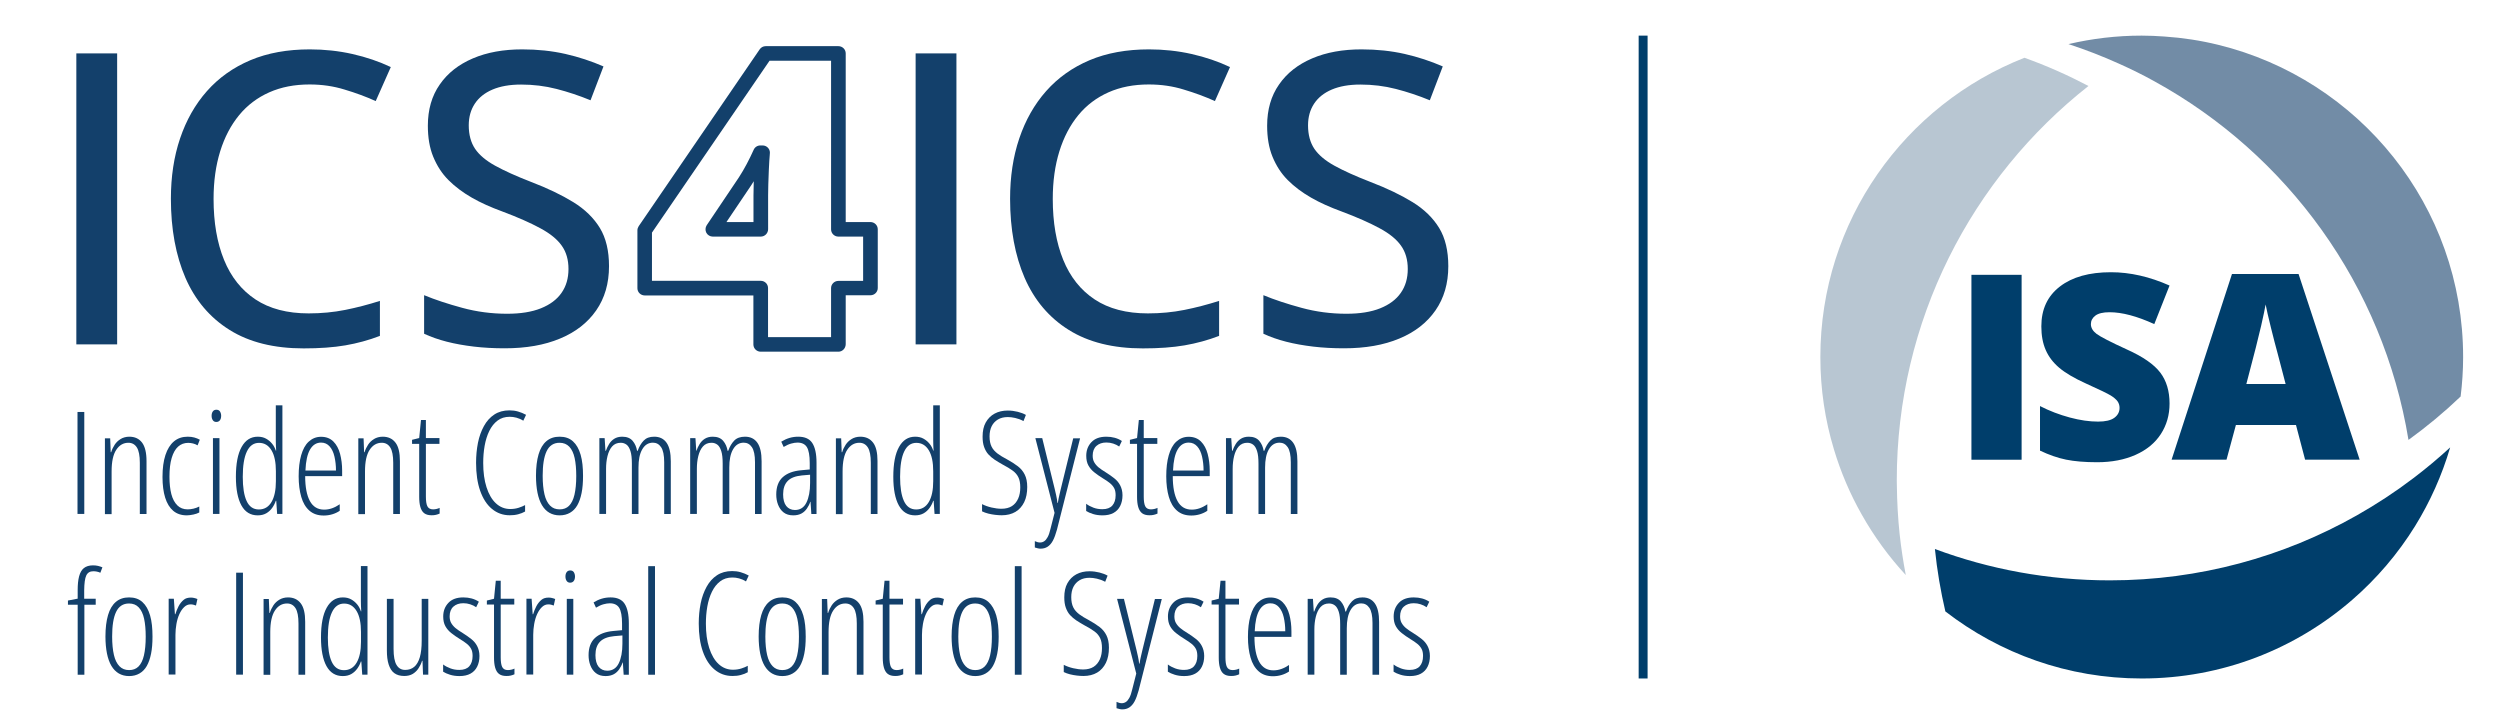 <?xml version="1.0" encoding="utf-8"?>
<!-- Generator: Adobe Illustrator 28.2.0, SVG Export Plug-In . SVG Version: 6.00 Build 0)  -->
<svg version="1.1" id="Layer_1" xmlns="http://www.w3.org/2000/svg" xmlns:xlink="http://www.w3.org/1999/xlink" x="0px" y="0px"
	 viewBox="0 0 280 80" style="enable-background:new 0 0 280 80;" xml:space="preserve">
<style type="text/css">
	.st0{fill:#13406B;}
	.st1{fill:#003E6B;}
	.st2{fill:#B8C6D2;}
	.st3{fill:#728CA6;}
</style>
<g>
	<g>
		<path class="st0" d="M8.55,38.57V5.98h4.57v32.59H8.55z"/>
		<path class="st0" d="M34.67,9.46c-1.68,0-3.18,0.29-4.51,0.88c-1.33,0.59-2.46,1.44-3.38,2.56c-0.92,1.12-1.63,2.47-2.12,4.05
			s-0.74,3.35-0.74,5.33c0,2.63,0.39,4.9,1.17,6.82c0.78,1.92,1.96,3.4,3.53,4.44s3.56,1.56,5.95,1.56c1.43,0,2.79-0.13,4.09-0.39
			c1.3-0.26,2.6-0.6,3.89-1.01v3.92c-1.25,0.48-2.54,0.83-3.87,1.06c-1.33,0.23-2.89,0.34-4.67,0.34c-3.33,0-6.1-0.69-8.3-2.07
			c-2.21-1.38-3.85-3.33-4.94-5.83c-1.08-2.5-1.63-5.46-1.63-8.86c0-2.47,0.34-4.72,1.03-6.76s1.69-3.81,3.01-5.3
			c1.32-1.49,2.95-2.65,4.87-3.46c1.92-0.81,4.14-1.21,6.65-1.21c1.63,0,3.23,0.17,4.78,0.52c1.55,0.35,2.98,0.84,4.29,1.46
			l-1.69,3.81c-1.08-0.49-2.25-0.92-3.49-1.29C37.36,9.65,36.05,9.46,34.67,9.46z"/>
		<path class="st0" d="M68.21,29.81c0,1.93-0.48,3.58-1.44,4.96c-0.96,1.38-2.31,2.43-4.05,3.15c-1.74,0.73-3.8,1.09-6.2,1.09
			c-1.2,0-2.35-0.06-3.44-0.19c-1.09-0.13-2.11-0.31-3.04-0.55c-0.94-0.24-1.78-0.54-2.54-0.89v-4.32c1.23,0.51,2.66,0.98,4.28,1.42
			c1.62,0.44,3.29,0.66,5.02,0.66c1.5,0,2.76-0.2,3.78-0.61c1.02-0.41,1.79-0.98,2.31-1.73c0.52-0.74,0.78-1.63,0.78-2.67
			c0-1.04-0.25-1.91-0.76-2.62c-0.5-0.71-1.3-1.36-2.4-1.95c-1.09-0.59-2.52-1.23-4.29-1.89c-1.23-0.45-2.36-0.95-3.37-1.53
			s-1.88-1.23-2.62-1.97s-1.3-1.62-1.71-2.62s-0.6-2.16-0.6-3.47c0-1.8,0.44-3.34,1.33-4.61c0.88-1.28,2.12-2.25,3.71-2.93
			c1.59-0.68,3.43-1.01,5.53-1.01c1.72,0,3.33,0.17,4.83,0.51c1.49,0.34,2.92,0.81,4.27,1.4l-1.45,3.79
			c-1.26-0.52-2.53-0.94-3.81-1.27c-1.28-0.33-2.6-0.49-3.97-0.49c-1.26,0-2.33,0.19-3.2,0.56c-0.87,0.37-1.53,0.9-1.98,1.58
			s-0.68,1.49-0.68,2.43c0,1.05,0.24,1.93,0.71,2.63c0.48,0.7,1.23,1.33,2.25,1.89c1.03,0.57,2.36,1.17,4.01,1.81
			c1.86,0.71,3.44,1.47,4.74,2.27c1.3,0.8,2.29,1.77,2.98,2.9C67.87,26.66,68.21,28.09,68.21,29.81z"/>
		<path class="st0" d="M93.9,39.39H85.2c-0.45,0-0.82-0.36-0.82-0.81v-5.49H72.21c-0.45,0-0.82-0.36-0.82-0.81V25.8
			c0-0.16,0.05-0.32,0.14-0.46L85.09,5.52c0.15-0.22,0.4-0.35,0.67-0.35h8.14c0.45,0,0.82,0.36,0.82,0.81v18.89h2.77
			c0.45,0,0.82,0.36,0.82,0.81v6.58c0,0.45-0.37,0.81-0.82,0.81h-2.77v5.49C94.71,39.02,94.35,39.39,93.9,39.39z M86.02,37.76h7.06
			v-5.49c0-0.45,0.37-0.81,0.82-0.81h2.77V26.5H93.9c-0.45,0-0.82-0.36-0.82-0.81V6.8h-6.89L73.02,26.05v5.4H85.2
			c0.45,0,0.82,0.36,0.82,0.81V37.76z M85.2,26.5h-5.37c-0.3,0-0.58-0.17-0.72-0.43s-0.12-0.59,0.04-0.84l3.61-5.37
			c0.61-0.94,1.16-1.99,1.65-3.08c0.13-0.3,0.42-0.49,0.75-0.49h0.25c0.45,0,0.82,0.36,0.82,0.81c0,0.04-0.01,0.14-0.02,0.3
			c-0.02,0.28-0.07,0.81-0.1,1.64c-0.05,1.2-0.08,2.15-0.08,2.85v3.79C86.02,26.14,85.65,26.5,85.2,26.5z M81.36,24.87h3.03V21.9
			c0-0.44,0.01-0.98,0.03-1.6c-0.09,0.16-0.19,0.31-0.29,0.46L81.36,24.87z"/>
		<path class="st0" d="M102.55,38.57V5.98h4.57v32.59H102.55z"/>
		<path class="st0" d="M128.66,9.46c-1.68,0-3.18,0.29-4.51,0.88c-1.33,0.59-2.46,1.44-3.38,2.56c-0.92,1.12-1.63,2.47-2.12,4.05
			s-0.74,3.35-0.74,5.33c0,2.63,0.39,4.9,1.17,6.82c0.78,1.92,1.96,3.4,3.53,4.44s3.56,1.56,5.95,1.56c1.43,0,2.79-0.13,4.09-0.39
			c1.3-0.26,2.6-0.6,3.89-1.01v3.92c-1.25,0.48-2.54,0.83-3.87,1.06c-1.33,0.23-2.89,0.34-4.67,0.34c-3.33,0-6.1-0.69-8.3-2.07
			c-2.21-1.38-3.85-3.33-4.94-5.83c-1.08-2.5-1.63-5.46-1.63-8.86c0-2.47,0.34-4.72,1.03-6.76s1.69-3.81,3.01-5.3
			c1.32-1.49,2.95-2.65,4.87-3.46c1.92-0.81,4.14-1.21,6.65-1.21c1.63,0,3.23,0.17,4.78,0.52c1.55,0.35,2.98,0.84,4.29,1.46
			l-1.69,3.81c-1.08-0.49-2.25-0.92-3.49-1.29C131.36,9.65,130.05,9.46,128.66,9.46z"/>
		<path class="st0" d="M162.21,29.81c0,1.93-0.48,3.58-1.44,4.96c-0.96,1.38-2.31,2.43-4.05,3.15c-1.74,0.73-3.8,1.09-6.2,1.09
			c-1.2,0-2.35-0.06-3.44-0.19c-1.09-0.13-2.11-0.31-3.04-0.55c-0.94-0.24-1.78-0.54-2.54-0.89v-4.32c1.23,0.51,2.66,0.98,4.28,1.42
			c1.62,0.44,3.29,0.66,5.02,0.66c1.5,0,2.76-0.2,3.78-0.61c1.02-0.41,1.79-0.98,2.31-1.73c0.52-0.74,0.78-1.63,0.78-2.67
			c0-1.04-0.25-1.91-0.76-2.62c-0.5-0.71-1.3-1.36-2.4-1.95c-1.09-0.59-2.52-1.23-4.29-1.89c-1.23-0.45-2.36-0.95-3.37-1.53
			s-1.88-1.23-2.62-1.97s-1.3-1.62-1.71-2.62s-0.6-2.16-0.6-3.47c0-1.8,0.44-3.34,1.33-4.61c0.88-1.28,2.12-2.25,3.71-2.93
			c1.59-0.68,3.43-1.01,5.53-1.01c1.72,0,3.33,0.17,4.83,0.51c1.49,0.34,2.92,0.81,4.27,1.4l-1.45,3.79
			c-1.26-0.52-2.53-0.94-3.81-1.27c-1.28-0.33-2.6-0.49-3.97-0.49c-1.26,0-2.33,0.19-3.2,0.56c-0.87,0.37-1.53,0.9-1.98,1.58
			s-0.68,1.49-0.68,2.43c0,1.05,0.24,1.93,0.71,2.63c0.48,0.7,1.23,1.33,2.25,1.89c1.03,0.57,2.36,1.17,4.01,1.81
			c1.86,0.71,3.44,1.47,4.74,2.27c1.3,0.8,2.29,1.77,2.98,2.9C161.87,26.66,162.21,28.09,162.21,29.81z"/>
	</g>
	<g>
		<path class="st1" d="M270.29,53.56c-2.01,1.53-4.13,2.92-6.34,4.17C255.78,62.35,246.35,65,236.3,65
			c-6.89,0-13.49-1.24-19.59-3.51c0.24,2.38,0.64,4.71,1.17,6.99c6.08,4.7,13.71,7.51,21.99,7.51c9.02,0,17.25-3.32,23.57-8.8
			c2.75-2.38,5.13-5.17,7.05-8.27c1.68-2.72,3.01-5.68,3.93-8.81C273.1,51.32,271.72,52.48,270.29,53.56z"/>
		<path class="st2" d="M233.91,9.63c-2.3-1.21-4.69-2.27-7.17-3.16c-13.38,5.25-22.86,18.27-22.86,33.52c0,3.6,0.53,7.07,1.52,10.34
			c0.77,2.57,1.82,5.02,3.12,7.31c1.38,2.45,3.04,4.72,4.93,6.77c-0.29-1.51-0.52-3.03-0.69-4.58c-0.19-1.79-0.29-3.61-0.31-5.45
			c0-0.18-0.01-0.37-0.01-0.55C212.43,35.9,220.83,19.93,233.91,9.63z"/>
		<path class="st3" d="M248.44,5.02c-1.95-0.48-3.96-0.79-6.03-0.93c-0.84-0.06-1.69-0.1-2.54-0.1c-2.82,0-5.56,0.33-8.2,0.95
			c1.93,0.63,3.81,1.36,5.65,2.19c1.36,0.61,2.69,1.26,3.98,1.98c14.85,8.16,25.61,22.83,28.45,40.16c2.06-1.49,4.01-3.11,5.84-4.86
			c0.18-1.45,0.28-2.92,0.28-4.41C275.88,23.06,264.19,8.87,248.44,5.02z"/>
		<g>
			<path class="st1" d="M220.8,51.48V30.78h5.62v20.71H220.8z"/>
			<path class="st1" d="M242.99,45.2c0,1.28-0.33,2.42-0.98,3.42s-1.59,1.77-2.82,2.32c-1.23,0.55-2.67,0.83-4.32,0.83
				c-1.38,0-2.54-0.1-3.47-0.29s-1.91-0.53-2.92-1.01v-4.99c1.07,0.55,2.18,0.97,3.33,1.28c1.15,0.31,2.21,0.46,3.17,0.46
				c0.83,0,1.44-0.14,1.83-0.43c0.39-0.29,0.58-0.66,0.58-1.11c0-0.28-0.08-0.53-0.23-0.74c-0.16-0.21-0.41-0.43-0.75-0.64
				s-1.26-0.66-2.75-1.33c-1.35-0.61-2.36-1.21-3.04-1.79c-0.68-0.58-1.18-1.24-1.5-1.98c-0.33-0.75-0.49-1.63-0.49-2.65
				c0-1.91,0.69-3.39,2.08-4.46c1.39-1.07,3.29-1.6,5.72-1.6c2.14,0,4.33,0.5,6.56,1.49l-1.71,4.32c-1.94-0.89-3.61-1.33-5.01-1.33
				c-0.73,0-1.26,0.13-1.59,0.38c-0.33,0.25-0.5,0.57-0.5,0.95c0,0.41,0.21,0.77,0.63,1.09c0.42,0.32,1.56,0.91,3.42,1.76
				c1.78,0.8,3.02,1.66,3.72,2.58C242.64,42.64,242.99,43.8,242.99,45.2z"/>
			<path class="st1" d="M258.17,51.48l-1.02-3.88h-6.73l-1.05,3.88h-6.15l6.76-20.79h7.46l6.84,20.79H258.17z M255.99,43.01
				l-0.89-3.4c-0.21-0.75-0.46-1.73-0.76-2.93c-0.3-1.2-0.49-2.06-0.59-2.58c-0.08,0.48-0.25,1.27-0.5,2.38s-0.8,3.28-1.66,6.53
				H255.99z"/>
		</g>
	</g>
	<rect x="183.53" y="3.99" class="st1" width="1" height="72"/>
	<g>
		<path class="st0" d="M8.68,57.57V46.14h0.76v11.42H8.68z"/>
		<path class="st0" d="M14.48,48.91c0.62,0,1.09,0.22,1.43,0.66c0.33,0.44,0.5,1.13,0.5,2.07v5.93h-0.75v-5.74
			c0-0.79-0.11-1.36-0.33-1.71s-0.54-0.53-0.95-0.53c-0.56,0-1.01,0.26-1.36,0.79s-0.52,1.33-0.52,2.42v4.78h-0.75v-8.49h0.59
			l0.06,1.56h0.05c0.09-0.31,0.23-0.59,0.4-0.85s0.4-0.47,0.66-0.63S14.11,48.91,14.48,48.91z"/>
		<path class="st0" d="M20.92,57.72c-0.61,0-1.12-0.17-1.52-0.51s-0.7-0.83-0.9-1.47s-0.3-1.42-0.3-2.32c0-0.97,0.11-1.79,0.33-2.46
			s0.54-1.18,0.96-1.53s0.93-0.52,1.54-0.52c0.27,0,0.51,0.03,0.73,0.09s0.42,0.14,0.62,0.25l-0.25,0.63
			c-0.17-0.1-0.34-0.17-0.51-0.21s-0.35-0.07-0.54-0.07c-0.44,0-0.82,0.14-1.13,0.42s-0.55,0.7-0.72,1.27s-0.25,1.27-0.25,2.11
			c0,0.75,0.07,1.4,0.21,1.94s0.37,0.96,0.67,1.26s0.69,0.45,1.16,0.45c0.21,0,0.43-0.03,0.65-0.08s0.44-0.13,0.65-0.24v0.67
			c-0.19,0.1-0.42,0.18-0.67,0.23S21.14,57.72,20.92,57.72z"/>
		<path class="st0" d="M24.24,45.89c0.18,0,0.32,0.07,0.4,0.2s0.13,0.29,0.13,0.48c0,0.21-0.05,0.38-0.14,0.5s-0.23,0.19-0.4,0.19
			c-0.17,0-0.3-0.06-0.39-0.19s-0.14-0.29-0.14-0.49s0.04-0.36,0.13-0.49S24.04,45.89,24.24,45.89z M24.58,49.07v8.49h-0.73v-8.49
			H24.58z"/>
		<path class="st0" d="M28.86,57.72c-0.8,0-1.41-0.37-1.82-1.11s-0.62-1.81-0.62-3.21c0-1.46,0.21-2.57,0.64-3.34
			s1.03-1.15,1.81-1.15c0.35,0,0.66,0.07,0.93,0.22s0.49,0.34,0.68,0.57s0.32,0.49,0.41,0.77h0.04c-0.01-0.21-0.02-0.41-0.03-0.6
			s-0.01-0.36-0.01-0.53v-3.94h0.74v12.16h-0.59l-0.1-1.47h-0.05c-0.09,0.28-0.23,0.55-0.41,0.8s-0.4,0.45-0.66,0.6
			S29.24,57.72,28.86,57.72z M28.99,57.06c0.62,0,1.09-0.28,1.42-0.84s0.49-1.34,0.49-2.33v-1.11c0-1-0.16-1.79-0.49-2.34
			s-0.79-0.84-1.4-0.84c-0.6,0-1.05,0.32-1.36,0.97s-0.46,1.59-0.46,2.84c0,1.17,0.14,2.07,0.43,2.7S28.36,57.06,28.99,57.06z"/>
		<path class="st0" d="M35.96,48.92c0.57,0,1.03,0.18,1.38,0.53s0.6,0.82,0.75,1.39s0.23,1.2,0.23,1.87v0.62h-4.14
			c0,1.22,0.18,2.15,0.53,2.79s0.88,0.96,1.6,0.96c0.29,0,0.58-0.05,0.87-0.15s0.58-0.25,0.87-0.45v0.73
			c-0.25,0.17-0.53,0.3-0.83,0.39s-0.62,0.14-0.96,0.14c-0.66,0-1.19-0.18-1.61-0.55s-0.72-0.88-0.91-1.54s-0.29-1.43-0.29-2.3
			c0-0.91,0.09-1.7,0.28-2.36s0.46-1.17,0.84-1.52S35.4,48.92,35.96,48.92z M35.96,49.57c-0.52,0-0.93,0.26-1.23,0.77
			s-0.48,1.3-0.52,2.36h3.42c0-0.56-0.06-1.08-0.17-1.56s-0.29-0.86-0.54-1.14S36.36,49.57,35.96,49.57z"/>
		<path class="st0" d="M42.86,48.91c0.62,0,1.09,0.22,1.43,0.66s0.5,1.13,0.5,2.07v5.93h-0.75v-5.74c0-0.79-0.11-1.36-0.33-1.71
			s-0.54-0.53-0.95-0.53c-0.56,0-1.01,0.26-1.36,0.79s-0.52,1.33-0.52,2.42v4.78h-0.75v-8.49h0.59l0.06,1.56h0.05
			c0.09-0.31,0.23-0.59,0.4-0.85s0.4-0.47,0.66-0.63S42.49,48.91,42.86,48.91z"/>
		<path class="st0" d="M48.5,57.05c0.14,0,0.27-0.02,0.4-0.05s0.25-0.07,0.34-0.12v0.64c-0.12,0.06-0.26,0.1-0.41,0.14
			s-0.31,0.05-0.5,0.05c-0.35,0-0.62-0.08-0.82-0.23s-0.34-0.39-0.43-0.7s-0.13-0.69-0.13-1.14v-5.93h-0.8v-0.45l0.8-0.2l0.2-2.02
			h0.55v2.02h1.52v0.65h-1.52v5.91c0,0.48,0.05,0.84,0.16,1.07S48.19,57.05,48.5,57.05z"/>
		<path class="st0" d="M57.09,46.68c-0.54,0-0.99,0.14-1.37,0.43s-0.68,0.67-0.92,1.16s-0.41,1.04-0.52,1.66s-0.16,1.26-0.16,1.92
			c0,1.04,0.12,1.94,0.37,2.72s0.6,1.38,1.05,1.8s0.99,0.64,1.61,0.64c0.34,0,0.66-0.05,0.94-0.14s0.52-0.19,0.72-0.3v0.72
			c-0.22,0.13-0.48,0.23-0.78,0.31s-0.61,0.11-0.94,0.11c-0.76,0-1.42-0.24-1.99-0.71s-1.01-1.15-1.32-2.03s-0.46-1.93-0.46-3.14
			c0-0.78,0.07-1.52,0.21-2.23s0.37-1.33,0.67-1.88s0.69-0.98,1.16-1.29s1.04-0.47,1.7-0.47c0.33,0,0.65,0.04,0.96,0.13
			s0.61,0.21,0.9,0.37l-0.31,0.66c-0.25-0.16-0.51-0.27-0.77-0.34S57.33,46.68,57.09,46.68z"/>
		<path class="st0" d="M65.3,53.31c0,0.72-0.05,1.35-0.16,1.9s-0.27,1.01-0.48,1.38s-0.49,0.65-0.82,0.84
			c-0.33,0.19-0.71,0.29-1.16,0.29c-0.44,0-0.82-0.1-1.15-0.29s-0.61-0.48-0.83-0.85s-0.39-0.84-0.5-1.39s-0.17-1.18-0.17-1.9
			c0-0.95,0.1-1.75,0.29-2.4s0.48-1.14,0.88-1.48s0.89-0.5,1.48-0.5c0.61,0,1.11,0.17,1.49,0.52c0.39,0.35,0.67,0.85,0.86,1.5
			S65.3,52.38,65.3,53.31z M60.78,53.29c0,0.82,0.07,1.51,0.2,2.07s0.34,0.97,0.62,1.26s0.64,0.43,1.08,0.43
			c0.43,0,0.78-0.13,1.05-0.4c0.27-0.27,0.48-0.68,0.61-1.24s0.2-1.26,0.2-2.1c0-0.79-0.06-1.46-0.18-2.01s-0.32-0.97-0.6-1.27
			c-0.28-0.29-0.64-0.44-1.09-0.44c-0.67,0-1.15,0.32-1.45,0.95S60.78,52.09,60.78,53.29z"/>
		<path class="st0" d="M73.27,48.91c0.6,0,1.06,0.22,1.38,0.67s0.48,1.14,0.48,2.09v5.9h-0.74v-5.8c0-0.79-0.12-1.35-0.35-1.69
			s-0.54-0.5-0.91-0.5c-0.52,0-0.91,0.25-1.2,0.75s-0.42,1.18-0.42,2.05v5.19h-0.74v-5.64c0-0.6-0.05-1.07-0.16-1.41
			s-0.25-0.58-0.44-0.72s-0.4-0.21-0.65-0.21c-0.4,0-0.72,0.14-0.96,0.41s-0.41,0.64-0.52,1.08s-0.16,0.92-0.16,1.43v5.05h-0.75
			v-8.49h0.59l0.09,1.42h0.05c0.09-0.27,0.21-0.52,0.36-0.76s0.34-0.44,0.58-0.59s0.54-0.23,0.89-0.23c0.52,0,0.91,0.16,1.17,0.47
			s0.42,0.68,0.49,1.11h0.07c0.17-0.48,0.4-0.86,0.68-1.15S72.76,48.91,73.27,48.91z"/>
		<path class="st0" d="M83.44,48.91c0.6,0,1.06,0.22,1.38,0.67s0.48,1.14,0.48,2.09v5.9h-0.74v-5.8c0-0.79-0.12-1.35-0.35-1.69
			s-0.54-0.5-0.91-0.5c-0.52,0-0.91,0.25-1.2,0.75s-0.42,1.18-0.42,2.05v5.19h-0.74v-5.64c0-0.6-0.05-1.07-0.16-1.41
			s-0.25-0.58-0.44-0.72s-0.4-0.21-0.65-0.21c-0.4,0-0.72,0.14-0.96,0.41s-0.41,0.64-0.52,1.08s-0.16,0.92-0.16,1.43v5.05h-0.75
			v-8.49h0.59l0.09,1.42H78c0.09-0.27,0.21-0.52,0.36-0.76s0.34-0.44,0.58-0.59s0.54-0.23,0.89-0.23c0.52,0,0.91,0.16,1.17,0.47
			s0.42,0.68,0.49,1.11h0.07c0.17-0.48,0.4-0.86,0.68-1.15S82.93,48.91,83.44,48.91z"/>
		<path class="st0" d="M89.41,48.91c0.72,0,1.25,0.23,1.56,0.7s0.48,1.2,0.48,2.21v5.75h-0.58l-0.09-1.37h-0.03
			c-0.09,0.28-0.22,0.53-0.38,0.76s-0.36,0.42-0.6,0.55s-0.55,0.21-0.92,0.21c-0.45,0-0.81-0.11-1.09-0.33s-0.48-0.51-0.62-0.87
			s-0.2-0.74-0.2-1.14c0-0.84,0.24-1.49,0.72-1.93s1.17-0.7,2.05-0.78l0.98-0.09v-0.72c0-0.84-0.11-1.44-0.32-1.78
			s-0.57-0.51-1.05-0.51c-0.21,0-0.45,0.04-0.71,0.11s-0.54,0.2-0.84,0.38l-0.27-0.59c0.29-0.18,0.59-0.32,0.92-0.42
			S89.08,48.91,89.41,48.91z M90.72,53.17l-0.92,0.08c-0.71,0.07-1.24,0.27-1.58,0.62s-0.51,0.84-0.51,1.5
			c0,0.57,0.12,1.01,0.35,1.3s0.56,0.45,0.97,0.45c0.59,0,1.02-0.28,1.29-0.83s0.41-1.28,0.41-2.2V53.17z"/>
		<path class="st0" d="M96.35,48.91c0.62,0,1.09,0.22,1.43,0.66s0.5,1.13,0.5,2.07v5.93h-0.75v-5.74c0-0.79-0.11-1.36-0.33-1.71
			s-0.54-0.53-0.95-0.53c-0.56,0-1.01,0.26-1.36,0.79s-0.52,1.33-0.52,2.42v4.78h-0.75v-8.49h0.59l0.06,1.56h0.05
			c0.09-0.31,0.23-0.59,0.4-0.85s0.4-0.47,0.66-0.63S95.98,48.91,96.35,48.91z"/>
		<path class="st0" d="M102.49,57.72c-0.8,0-1.41-0.37-1.82-1.11s-0.62-1.81-0.62-3.21c0-1.46,0.21-2.57,0.64-3.34
			s1.03-1.15,1.81-1.15c0.35,0,0.66,0.07,0.93,0.22s0.49,0.34,0.68,0.57s0.32,0.49,0.41,0.77h0.04c-0.01-0.21-0.02-0.41-0.03-0.6
			s-0.01-0.36-0.01-0.53v-3.94h0.74v12.16h-0.59l-0.1-1.47h-0.05c-0.09,0.28-0.23,0.55-0.41,0.8s-0.4,0.45-0.66,0.6
			S102.86,57.72,102.49,57.72z M102.61,57.06c0.62,0,1.09-0.28,1.42-0.84s0.49-1.34,0.49-2.33v-1.11c0-1-0.16-1.79-0.49-2.34
			s-0.79-0.84-1.4-0.84c-0.6,0-1.05,0.32-1.36,0.97s-0.46,1.59-0.46,2.84c0,1.17,0.14,2.07,0.43,2.7S101.98,57.06,102.61,57.06z"/>
		<path class="st0" d="M115.05,54.54c0,0.66-0.11,1.23-0.34,1.7s-0.56,0.84-0.98,1.09s-0.94,0.38-1.54,0.38
			c-0.24,0-0.49-0.02-0.75-0.05s-0.51-0.08-0.76-0.14s-0.48-0.15-0.69-0.25v-0.81c0.31,0.16,0.67,0.29,1.06,0.38
			s0.77,0.14,1.11,0.14c0.47,0,0.87-0.1,1.18-0.3s0.54-0.49,0.7-0.85s0.23-0.78,0.23-1.25c0-0.46-0.07-0.83-0.21-1.12
			s-0.35-0.54-0.64-0.75s-0.66-0.44-1.12-0.68c-0.31-0.18-0.61-0.35-0.88-0.53s-0.51-0.38-0.72-0.61s-0.36-0.5-0.48-0.83
			s-0.17-0.71-0.17-1.16c0-0.62,0.11-1.15,0.35-1.58s0.57-0.77,1-1s0.92-0.34,1.47-0.34c0.39,0,0.76,0.05,1.12,0.14
			s0.67,0.21,0.91,0.35l-0.27,0.69c-0.31-0.17-0.62-0.28-0.93-0.35s-0.58-0.1-0.82-0.1c-0.44,0-0.81,0.09-1.11,0.27
			s-0.54,0.43-0.7,0.75s-0.24,0.71-0.24,1.15c0,0.47,0.08,0.85,0.23,1.15s0.38,0.55,0.67,0.77s0.63,0.42,1.03,0.63
			c0.49,0.27,0.9,0.53,1.24,0.79s0.59,0.57,0.77,0.93S115.05,53.97,115.05,54.54z"/>
		<path class="st0" d="M115.96,49.07h0.77l1.4,5.7c0.07,0.29,0.13,0.52,0.16,0.7s0.07,0.33,0.09,0.46s0.04,0.26,0.05,0.39h0.05
			c0.05-0.31,0.1-0.59,0.16-0.83s0.11-0.49,0.17-0.73l1.39-5.67h0.77l-2.59,10.23c-0.14,0.51-0.29,0.92-0.46,1.24
			s-0.38,0.54-0.6,0.68s-0.48,0.21-0.77,0.21c-0.11,0-0.22-0.01-0.32-0.04s-0.21-0.06-0.33-0.09v-0.71c0.09,0.04,0.19,0.08,0.3,0.11
			s0.2,0.04,0.29,0.04c0.17,0,0.32-0.05,0.46-0.14s0.27-0.25,0.39-0.47s0.23-0.54,0.32-0.94l0.45-1.77L115.96,49.07z"/>
		<path class="st0" d="M125.72,55.47c0,0.46-0.09,0.86-0.26,1.2s-0.42,0.6-0.75,0.78s-0.74,0.27-1.23,0.27
			c-0.39,0-0.74-0.05-1.06-0.15s-0.57-0.21-0.77-0.34v-0.81c0.23,0.18,0.5,0.32,0.82,0.44s0.65,0.17,1,0.17
			c0.5,0,0.87-0.14,1.11-0.41s0.37-0.66,0.37-1.15c0-0.32-0.05-0.58-0.16-0.79s-0.27-0.4-0.48-0.57s-0.47-0.35-0.79-0.54
			c-0.36-0.22-0.68-0.45-0.96-0.67s-0.5-0.48-0.66-0.77s-0.24-0.65-0.24-1.08c0-0.61,0.19-1.12,0.58-1.53s0.94-0.61,1.67-0.61
			c0.33,0,0.65,0.04,0.94,0.12s0.56,0.2,0.8,0.36l-0.3,0.62c-0.2-0.14-0.42-0.25-0.67-0.33s-0.5-0.12-0.77-0.12
			c-0.46,0-0.83,0.13-1.11,0.38s-0.42,0.62-0.42,1.09c0,0.28,0.05,0.52,0.16,0.72s0.27,0.4,0.48,0.58s0.5,0.37,0.84,0.58
			c0.35,0.22,0.66,0.44,0.94,0.66s0.49,0.47,0.65,0.77S125.72,55.02,125.72,55.47z"/>
		<path class="st0" d="M128.9,57.05c0.14,0,0.27-0.02,0.4-0.05s0.25-0.07,0.34-0.12v0.64c-0.12,0.06-0.26,0.1-0.41,0.14
			s-0.31,0.05-0.5,0.05c-0.35,0-0.62-0.08-0.82-0.23c-0.2-0.16-0.34-0.39-0.43-0.7s-0.13-0.69-0.13-1.14v-5.93h-0.8v-0.45l0.8-0.2
			l0.2-2.02h0.55v2.02h1.52v0.65h-1.52v5.91c0,0.48,0.05,0.84,0.16,1.07S128.59,57.05,128.9,57.05z"/>
		<path class="st0" d="M133.13,48.92c0.57,0,1.03,0.18,1.38,0.53s0.6,0.82,0.75,1.39s0.23,1.2,0.23,1.87v0.62h-4.14
			c0,1.22,0.18,2.15,0.53,2.79s0.88,0.96,1.6,0.96c0.29,0,0.58-0.05,0.87-0.15s0.58-0.25,0.87-0.45v0.73
			c-0.25,0.17-0.53,0.3-0.83,0.39s-0.62,0.14-0.96,0.14c-0.66,0-1.19-0.18-1.61-0.55s-0.72-0.88-0.91-1.54s-0.29-1.43-0.29-2.3
			c0-0.91,0.09-1.7,0.28-2.36s0.46-1.17,0.84-1.52S132.57,48.92,133.13,48.92z M133.13,49.57c-0.52,0-0.93,0.26-1.23,0.77
			s-0.48,1.3-0.52,2.36h3.42c0-0.56-0.06-1.08-0.17-1.56s-0.29-0.86-0.54-1.14S133.53,49.57,133.13,49.57z"/>
		<path class="st0" d="M143.45,48.91c0.6,0,1.06,0.22,1.38,0.67s0.48,1.14,0.48,2.09v5.9h-0.74v-5.8c0-0.79-0.12-1.35-0.35-1.69
			s-0.54-0.5-0.91-0.5c-0.52,0-0.91,0.25-1.2,0.75s-0.42,1.18-0.42,2.05v5.19h-0.74v-5.64c0-0.6-0.05-1.07-0.16-1.41
			s-0.25-0.58-0.44-0.72s-0.4-0.21-0.65-0.21c-0.4,0-0.72,0.14-0.96,0.41s-0.41,0.64-0.52,1.08s-0.16,0.92-0.16,1.43v5.05h-0.75
			v-8.49h0.59l0.09,1.42h0.05c0.09-0.27,0.21-0.52,0.36-0.76s0.34-0.44,0.58-0.59s0.54-0.23,0.89-0.23c0.52,0,0.91,0.16,1.17,0.47
			s0.42,0.68,0.49,1.11h0.07c0.17-0.48,0.4-0.86,0.68-1.15S142.94,48.91,143.45,48.91z"/>
		<path class="st0" d="M10.74,67.73H9.45v7.84H8.7v-7.84H7.61v-0.47l1.09-0.21v-0.96c0-0.61,0.05-1.13,0.16-1.54
			s0.28-0.72,0.53-0.92s0.59-0.31,1.02-0.31c0.21,0,0.4,0.02,0.57,0.06s0.34,0.1,0.49,0.16l-0.23,0.61
			c-0.12-0.06-0.25-0.1-0.39-0.13s-0.27-0.04-0.4-0.04c-0.38,0-0.64,0.16-0.79,0.48s-0.22,0.88-0.23,1.67v0.93h1.29V67.73z"/>
		<path class="st0" d="M17.08,71.31c0,0.72-0.05,1.35-0.16,1.9s-0.27,1.01-0.48,1.38s-0.49,0.65-0.82,0.84s-0.71,0.29-1.16,0.29
			c-0.44,0-0.82-0.1-1.15-0.29s-0.61-0.48-0.83-0.85s-0.39-0.84-0.5-1.39s-0.17-1.18-0.17-1.9c0-0.95,0.1-1.75,0.29-2.4
			s0.48-1.14,0.88-1.48s0.89-0.5,1.48-0.5c0.61,0,1.11,0.17,1.49,0.52c0.39,0.35,0.67,0.85,0.86,1.5S17.08,70.38,17.08,71.31z
			 M12.56,71.29c0,0.82,0.07,1.51,0.2,2.07s0.34,0.97,0.62,1.26s0.64,0.43,1.08,0.43c0.43,0,0.78-0.13,1.05-0.4s0.48-0.68,0.61-1.24
			c0.13-0.56,0.2-1.26,0.2-2.1c0-0.79-0.06-1.46-0.18-2.01s-0.32-0.97-0.6-1.27s-0.64-0.44-1.09-0.44c-0.67,0-1.15,0.32-1.45,0.95
			S12.56,70.09,12.56,71.29z"/>
		<path class="st0" d="M21.38,66.93c0.11,0,0.23,0.01,0.35,0.04s0.25,0.06,0.38,0.12l-0.16,0.73c-0.08-0.03-0.17-0.06-0.28-0.09
			s-0.22-0.04-0.33-0.04c-0.27,0-0.5,0.1-0.71,0.3s-0.39,0.46-0.54,0.79s-0.26,0.7-0.33,1.1s-0.11,0.81-0.11,1.22v4.45h-0.76v-8.49
			h0.58l0.12,1.73h0.05c0.09-0.31,0.21-0.6,0.36-0.89s0.34-0.52,0.56-0.71S21.06,66.93,21.38,66.93z"/>
		<path class="st0" d="M26.45,75.57V64.14h0.76v11.42H26.45z"/>
		<path class="st0" d="M32.25,66.91c0.62,0,1.09,0.22,1.43,0.66s0.5,1.13,0.5,2.07v5.93h-0.75v-5.74c0-0.79-0.11-1.36-0.33-1.71
			s-0.54-0.53-0.95-0.53c-0.56,0-1.01,0.26-1.36,0.79s-0.52,1.33-0.52,2.42v4.78h-0.75v-8.49h0.59l0.06,1.56h0.05
			c0.09-0.31,0.23-0.59,0.4-0.85s0.4-0.47,0.66-0.63S31.88,66.91,32.25,66.91z"/>
		<path class="st0" d="M38.39,75.72c-0.8,0-1.41-0.37-1.82-1.11s-0.62-1.81-0.62-3.21c0-1.46,0.21-2.57,0.64-3.34
			s1.03-1.15,1.81-1.15c0.35,0,0.66,0.07,0.93,0.22s0.49,0.34,0.68,0.57s0.32,0.49,0.41,0.77h0.04c-0.01-0.21-0.02-0.41-0.03-0.6
			s-0.01-0.36-0.01-0.53v-3.94h0.74v12.16h-0.59l-0.1-1.47h-0.05c-0.09,0.28-0.23,0.55-0.41,0.8s-0.4,0.45-0.66,0.6
			S38.77,75.72,38.39,75.72z M38.52,75.06c0.62,0,1.09-0.28,1.42-0.84s0.49-1.34,0.49-2.33v-1.11c0-1-0.16-1.79-0.49-2.34
			s-0.79-0.84-1.4-0.84c-0.6,0-1.05,0.32-1.36,0.97s-0.46,1.59-0.46,2.84c0,1.17,0.14,2.07,0.43,2.7S37.89,75.06,38.52,75.06z"/>
		<path class="st0" d="M47.97,67.07v8.49h-0.59l-0.06-1.55h-0.05c-0.09,0.3-0.22,0.57-0.39,0.83s-0.38,0.47-0.64,0.63
			s-0.59,0.24-0.97,0.24c-0.45,0-0.82-0.11-1.11-0.32s-0.49-0.54-0.63-0.97s-0.2-0.95-0.2-1.57v-5.78h0.75v5.61
			c0,0.82,0.11,1.42,0.33,1.79s0.54,0.56,0.97,0.56c0.41,0,0.75-0.12,1.02-0.35s0.48-0.59,0.62-1.07s0.21-1.1,0.21-1.84v-4.7H47.97z
			"/>
		<path class="st0" d="M53.7,73.47c0,0.46-0.09,0.86-0.26,1.2s-0.42,0.6-0.75,0.78s-0.74,0.27-1.23,0.27
			c-0.39,0-0.74-0.05-1.06-0.15s-0.57-0.21-0.77-0.34v-0.81c0.23,0.18,0.5,0.32,0.82,0.44s0.65,0.17,1,0.17
			c0.5,0,0.87-0.14,1.11-0.41s0.37-0.66,0.37-1.15c0-0.32-0.05-0.58-0.16-0.79s-0.27-0.4-0.48-0.57s-0.47-0.35-0.79-0.54
			c-0.36-0.22-0.68-0.45-0.96-0.67s-0.5-0.48-0.66-0.77s-0.24-0.65-0.24-1.08c0-0.61,0.19-1.12,0.58-1.53s0.94-0.61,1.67-0.61
			c0.33,0,0.65,0.04,0.94,0.12s0.56,0.2,0.8,0.36l-0.3,0.62c-0.2-0.14-0.42-0.25-0.67-0.33s-0.5-0.12-0.77-0.12
			c-0.46,0-0.83,0.13-1.11,0.38s-0.42,0.62-0.42,1.09c0,0.28,0.05,0.52,0.16,0.72s0.27,0.4,0.48,0.58s0.5,0.37,0.84,0.58
			c0.35,0.22,0.66,0.44,0.94,0.66s0.49,0.47,0.65,0.77S53.7,73.02,53.7,73.47z"/>
		<path class="st0" d="M56.88,75.05c0.14,0,0.27-0.02,0.4-0.05s0.25-0.07,0.34-0.12v0.64c-0.12,0.06-0.26,0.1-0.41,0.14
			s-0.31,0.05-0.5,0.05c-0.35,0-0.62-0.08-0.82-0.23s-0.34-0.39-0.43-0.7s-0.13-0.69-0.13-1.14v-5.93h-0.8v-0.45l0.8-0.2l0.2-2.02
			h0.55v2.02h1.52v0.65h-1.52v5.91c0,0.48,0.05,0.84,0.16,1.07S56.56,75.05,56.88,75.05z"/>
		<path class="st0" d="M61.45,66.93c0.11,0,0.23,0.01,0.35,0.04s0.25,0.06,0.38,0.12l-0.16,0.73c-0.08-0.03-0.17-0.06-0.28-0.09
			s-0.22-0.04-0.33-0.04c-0.27,0-0.5,0.1-0.71,0.3s-0.39,0.46-0.54,0.79s-0.26,0.7-0.33,1.1s-0.11,0.81-0.11,1.22v4.45h-0.76v-8.49
			h0.58l0.12,1.73h0.05c0.09-0.31,0.21-0.6,0.36-0.89s0.34-0.52,0.56-0.71S61.13,66.93,61.45,66.93z"/>
		<path class="st0" d="M63.87,63.89c0.18,0,0.32,0.07,0.4,0.2s0.13,0.29,0.13,0.48c0,0.21-0.05,0.38-0.14,0.5s-0.23,0.19-0.4,0.19
			c-0.17,0-0.3-0.06-0.39-0.19s-0.14-0.29-0.14-0.49s0.04-0.36,0.13-0.49S63.68,63.89,63.87,63.89z M64.21,67.07v8.49h-0.73v-8.49
			H64.21z"/>
		<path class="st0" d="M68.39,66.91c0.72,0,1.25,0.23,1.56,0.7s0.48,1.2,0.48,2.21v5.75h-0.58l-0.09-1.37h-0.03
			c-0.09,0.28-0.22,0.53-0.38,0.76s-0.36,0.42-0.6,0.55s-0.55,0.21-0.92,0.21c-0.45,0-0.81-0.11-1.09-0.33s-0.48-0.51-0.62-0.87
			s-0.2-0.74-0.2-1.14c0-0.84,0.24-1.49,0.72-1.93s1.17-0.7,2.05-0.78l0.98-0.09v-0.72c0-0.84-0.11-1.44-0.32-1.78
			s-0.57-0.51-1.05-0.51c-0.21,0-0.45,0.04-0.71,0.11s-0.54,0.2-0.84,0.38l-0.27-0.59c0.29-0.18,0.59-0.32,0.92-0.42
			S68.07,66.91,68.39,66.91z M69.7,71.17l-0.92,0.08c-0.71,0.07-1.24,0.27-1.58,0.62s-0.51,0.84-0.51,1.5c0,0.57,0.12,1.01,0.35,1.3
			s0.56,0.45,0.97,0.45c0.59,0,1.02-0.28,1.29-0.83s0.41-1.28,0.41-2.2V71.17z"/>
		<path class="st0" d="M73.35,75.57H72.6V63.41h0.76V75.57z"/>
		<path class="st0" d="M82.03,64.68c-0.54,0-0.99,0.14-1.37,0.43s-0.68,0.67-0.92,1.16s-0.41,1.04-0.52,1.66s-0.16,1.26-0.16,1.92
			c0,1.04,0.12,1.94,0.37,2.72s0.6,1.38,1.05,1.8s0.99,0.64,1.61,0.64c0.34,0,0.66-0.05,0.94-0.14s0.52-0.19,0.72-0.3v0.72
			c-0.22,0.13-0.48,0.23-0.78,0.31s-0.61,0.11-0.94,0.11c-0.76,0-1.42-0.24-1.99-0.71s-1.01-1.15-1.32-2.03s-0.46-1.93-0.46-3.14
			c0-0.78,0.07-1.52,0.21-2.23s0.37-1.33,0.67-1.88s0.69-0.98,1.16-1.29s1.04-0.47,1.7-0.47c0.33,0,0.65,0.04,0.96,0.13
			s0.61,0.21,0.9,0.37l-0.31,0.66c-0.25-0.16-0.51-0.27-0.77-0.34S82.27,64.68,82.03,64.68z"/>
		<path class="st0" d="M90.24,71.31c0,0.72-0.05,1.35-0.16,1.9s-0.27,1.01-0.48,1.38s-0.49,0.65-0.82,0.84s-0.71,0.29-1.16,0.29
			c-0.44,0-0.82-0.1-1.15-0.29s-0.61-0.48-0.83-0.85s-0.39-0.84-0.5-1.39s-0.17-1.18-0.17-1.9c0-0.95,0.1-1.75,0.29-2.4
			s0.48-1.14,0.88-1.48s0.89-0.5,1.48-0.5c0.61,0,1.11,0.17,1.49,0.52s0.67,0.85,0.86,1.5S90.24,70.38,90.24,71.31z M85.72,71.29
			c0,0.82,0.07,1.51,0.2,2.07s0.34,0.97,0.62,1.26s0.64,0.43,1.08,0.43c0.43,0,0.78-0.13,1.05-0.4s0.48-0.68,0.61-1.24
			s0.2-1.26,0.2-2.1c0-0.79-0.06-1.46-0.18-2.01s-0.32-0.97-0.6-1.27s-0.64-0.44-1.09-0.44c-0.67,0-1.15,0.32-1.45,0.95
			S85.72,70.09,85.72,71.29z"/>
		<path class="st0" d="M94.78,66.91c0.62,0,1.09,0.22,1.43,0.66s0.5,1.13,0.5,2.07v5.93h-0.75v-5.74c0-0.79-0.11-1.36-0.33-1.71
			s-0.54-0.53-0.95-0.53c-0.56,0-1.01,0.26-1.36,0.79s-0.52,1.33-0.52,2.42v4.78h-0.75v-8.49h0.59l0.06,1.56h0.05
			c0.09-0.31,0.23-0.59,0.4-0.85s0.4-0.47,0.66-0.63S94.41,66.91,94.78,66.91z"/>
		<path class="st0" d="M100.42,75.05c0.14,0,0.27-0.02,0.4-0.05s0.25-0.07,0.34-0.12v0.64c-0.12,0.06-0.26,0.1-0.41,0.14
			s-0.31,0.05-0.5,0.05c-0.35,0-0.62-0.08-0.82-0.23s-0.34-0.39-0.43-0.7s-0.13-0.69-0.13-1.14v-5.93h-0.8v-0.45l0.8-0.2l0.2-2.02
			h0.55v2.02h1.52v0.65h-1.52v5.91c0,0.48,0.05,0.84,0.16,1.07S100.11,75.05,100.42,75.05z"/>
		<path class="st0" d="M104.99,66.93c0.11,0,0.23,0.01,0.35,0.04s0.25,0.06,0.38,0.12l-0.16,0.73c-0.08-0.03-0.17-0.06-0.28-0.09
			s-0.22-0.04-0.33-0.04c-0.27,0-0.5,0.1-0.71,0.3s-0.39,0.46-0.54,0.79s-0.26,0.7-0.33,1.1s-0.11,0.81-0.11,1.22v4.45h-0.76v-8.49
			h0.58l0.12,1.73h0.05c0.09-0.31,0.21-0.6,0.36-0.89s0.34-0.52,0.56-0.71S104.68,66.93,104.99,66.93z"/>
		<path class="st0" d="M111.85,71.31c0,0.72-0.05,1.35-0.16,1.9s-0.27,1.01-0.48,1.38s-0.49,0.65-0.82,0.84s-0.71,0.29-1.16,0.29
			c-0.44,0-0.82-0.1-1.15-0.29s-0.61-0.48-0.83-0.85s-0.39-0.84-0.5-1.39s-0.17-1.18-0.17-1.9c0-0.95,0.1-1.75,0.29-2.4
			s0.48-1.14,0.88-1.48s0.89-0.5,1.48-0.5c0.61,0,1.11,0.17,1.49,0.52s0.67,0.85,0.86,1.5S111.85,70.38,111.85,71.31z M107.33,71.29
			c0,0.82,0.07,1.51,0.2,2.07s0.34,0.97,0.62,1.26s0.64,0.43,1.08,0.43c0.43,0,0.78-0.13,1.05-0.4s0.48-0.68,0.61-1.24
			s0.2-1.26,0.2-2.1c0-0.79-0.06-1.46-0.18-2.01s-0.32-0.97-0.6-1.27s-0.64-0.44-1.09-0.44c-0.67,0-1.15,0.32-1.45,0.95
			S107.33,70.09,107.33,71.29z"/>
		<path class="st0" d="M114.42,75.57h-0.76V63.41h0.76V75.57z"/>
		<path class="st0" d="M124.2,72.54c0,0.66-0.11,1.23-0.34,1.7s-0.56,0.84-0.98,1.09s-0.94,0.38-1.54,0.38
			c-0.24,0-0.49-0.02-0.75-0.05s-0.51-0.08-0.76-0.14s-0.48-0.15-0.69-0.25v-0.81c0.31,0.16,0.67,0.29,1.06,0.38
			s0.77,0.14,1.11,0.14c0.47,0,0.87-0.1,1.18-0.3s0.54-0.49,0.7-0.85s0.23-0.78,0.23-1.25c0-0.46-0.07-0.83-0.21-1.12
			s-0.35-0.54-0.64-0.75s-0.66-0.44-1.12-0.68c-0.31-0.18-0.61-0.35-0.88-0.53s-0.51-0.38-0.72-0.61s-0.36-0.5-0.48-0.83
			s-0.17-0.71-0.17-1.16c0-0.62,0.11-1.15,0.35-1.58s0.57-0.77,1-1s0.92-0.34,1.47-0.34c0.39,0,0.76,0.05,1.12,0.14
			s0.67,0.21,0.91,0.35l-0.27,0.69c-0.31-0.17-0.62-0.28-0.93-0.35s-0.58-0.1-0.82-0.1c-0.44,0-0.81,0.09-1.11,0.27
			s-0.54,0.43-0.7,0.75s-0.24,0.71-0.24,1.15c0,0.47,0.08,0.85,0.23,1.15s0.38,0.55,0.67,0.77s0.63,0.42,1.03,0.63
			c0.49,0.27,0.9,0.53,1.24,0.79s0.59,0.57,0.77,0.93S124.2,71.97,124.2,72.54z"/>
		<path class="st0" d="M125.11,67.07h0.77l1.4,5.7c0.07,0.29,0.13,0.52,0.16,0.7s0.07,0.33,0.09,0.46s0.04,0.26,0.05,0.39h0.05
			c0.05-0.31,0.1-0.59,0.16-0.83s0.11-0.49,0.17-0.73l1.39-5.67h0.77l-2.59,10.23c-0.14,0.51-0.29,0.92-0.46,1.24
			s-0.38,0.54-0.6,0.68s-0.48,0.21-0.77,0.21c-0.11,0-0.22-0.01-0.32-0.04s-0.21-0.06-0.33-0.09v-0.71c0.09,0.04,0.19,0.08,0.3,0.11
			s0.2,0.04,0.29,0.04c0.17,0,0.32-0.05,0.46-0.14s0.27-0.25,0.39-0.47s0.23-0.54,0.32-0.94l0.45-1.77L125.11,67.07z"/>
		<path class="st0" d="M134.87,73.47c0,0.46-0.09,0.86-0.26,1.2s-0.42,0.6-0.75,0.78s-0.74,0.27-1.23,0.27
			c-0.39,0-0.74-0.05-1.06-0.15s-0.57-0.21-0.77-0.34v-0.81c0.23,0.18,0.5,0.32,0.82,0.44s0.65,0.17,1,0.17
			c0.5,0,0.87-0.14,1.11-0.41s0.37-0.66,0.37-1.15c0-0.32-0.05-0.58-0.16-0.79s-0.27-0.4-0.48-0.57s-0.47-0.35-0.79-0.54
			c-0.36-0.22-0.68-0.45-0.96-0.67s-0.5-0.48-0.66-0.77s-0.24-0.65-0.24-1.08c0-0.61,0.19-1.12,0.58-1.53s0.94-0.61,1.67-0.61
			c0.33,0,0.65,0.04,0.94,0.12s0.56,0.2,0.8,0.36l-0.3,0.62c-0.2-0.14-0.42-0.25-0.67-0.33s-0.5-0.12-0.77-0.12
			c-0.46,0-0.83,0.13-1.11,0.38s-0.42,0.62-0.42,1.09c0,0.28,0.05,0.52,0.16,0.72s0.27,0.4,0.48,0.58s0.5,0.37,0.84,0.58
			c0.35,0.22,0.66,0.44,0.94,0.66s0.49,0.47,0.65,0.77S134.87,73.02,134.87,73.47z"/>
		<path class="st0" d="M138.05,75.05c0.14,0,0.27-0.02,0.4-0.05s0.25-0.07,0.34-0.12v0.64c-0.12,0.06-0.26,0.1-0.41,0.14
			s-0.31,0.05-0.5,0.05c-0.35,0-0.62-0.08-0.82-0.23s-0.34-0.39-0.43-0.7s-0.13-0.69-0.13-1.14v-5.93h-0.8v-0.45l0.8-0.2l0.2-2.02
			h0.55v2.02h1.52v0.65h-1.52v5.91c0,0.48,0.05,0.84,0.16,1.07S137.74,75.05,138.05,75.05z"/>
		<path class="st0" d="M142.28,66.92c0.57,0,1.03,0.18,1.38,0.53s0.6,0.82,0.75,1.39s0.23,1.2,0.23,1.87v0.62h-4.14
			c0,1.22,0.18,2.15,0.53,2.79s0.88,0.96,1.6,0.96c0.29,0,0.58-0.05,0.87-0.15s0.58-0.25,0.87-0.45v0.73
			c-0.25,0.17-0.53,0.3-0.83,0.39s-0.62,0.14-0.96,0.14c-0.66,0-1.19-0.18-1.61-0.55s-0.72-0.88-0.91-1.54s-0.29-1.43-0.29-2.3
			c0-0.91,0.09-1.7,0.28-2.36s0.46-1.17,0.84-1.52S141.72,66.92,142.28,66.92z M142.28,67.57c-0.52,0-0.93,0.26-1.23,0.77
			s-0.48,1.3-0.52,2.36h3.42c0-0.56-0.06-1.08-0.17-1.56s-0.29-0.86-0.54-1.14S142.68,67.57,142.28,67.57z"/>
		<path class="st0" d="M152.6,66.91c0.6,0,1.06,0.22,1.38,0.67s0.48,1.14,0.48,2.09v5.9h-0.74v-5.8c0-0.79-0.12-1.35-0.35-1.69
			s-0.54-0.5-0.91-0.5c-0.52,0-0.91,0.25-1.2,0.75s-0.42,1.18-0.42,2.05v5.19h-0.74v-5.64c0-0.6-0.05-1.07-0.16-1.41
			s-0.25-0.58-0.44-0.72s-0.4-0.21-0.65-0.21c-0.4,0-0.72,0.14-0.96,0.41s-0.41,0.64-0.52,1.08s-0.16,0.92-0.16,1.43v5.05h-0.75
			v-8.49h0.59l0.09,1.42h0.05c0.09-0.27,0.21-0.52,0.36-0.76s0.34-0.44,0.58-0.59s0.54-0.23,0.89-0.23c0.52,0,0.91,0.16,1.17,0.47
			s0.42,0.68,0.49,1.11h0.07c0.17-0.48,0.4-0.86,0.68-1.15S152.09,66.91,152.6,66.91z"/>
		<path class="st0" d="M160.15,73.47c0,0.46-0.09,0.86-0.26,1.2s-0.42,0.6-0.75,0.78s-0.74,0.27-1.23,0.27
			c-0.39,0-0.74-0.05-1.06-0.15s-0.57-0.21-0.77-0.34v-0.81c0.23,0.18,0.5,0.32,0.82,0.44s0.65,0.17,1,0.17
			c0.5,0,0.87-0.14,1.11-0.41s0.37-0.66,0.37-1.15c0-0.32-0.05-0.58-0.16-0.79s-0.27-0.4-0.48-0.57s-0.47-0.35-0.79-0.54
			c-0.36-0.22-0.68-0.45-0.96-0.67s-0.5-0.48-0.66-0.77s-0.24-0.65-0.24-1.08c0-0.61,0.19-1.12,0.58-1.53s0.94-0.61,1.67-0.61
			c0.33,0,0.65,0.04,0.94,0.12s0.56,0.2,0.8,0.36l-0.3,0.62c-0.2-0.14-0.42-0.25-0.67-0.33s-0.5-0.12-0.77-0.12
			c-0.46,0-0.83,0.13-1.11,0.38s-0.42,0.62-0.42,1.09c0,0.28,0.05,0.52,0.16,0.72s0.27,0.4,0.48,0.58s0.5,0.37,0.84,0.58
			c0.35,0.22,0.66,0.44,0.94,0.66s0.49,0.47,0.65,0.77S160.15,73.02,160.15,73.47z"/>
	</g>
</g>
</svg>
